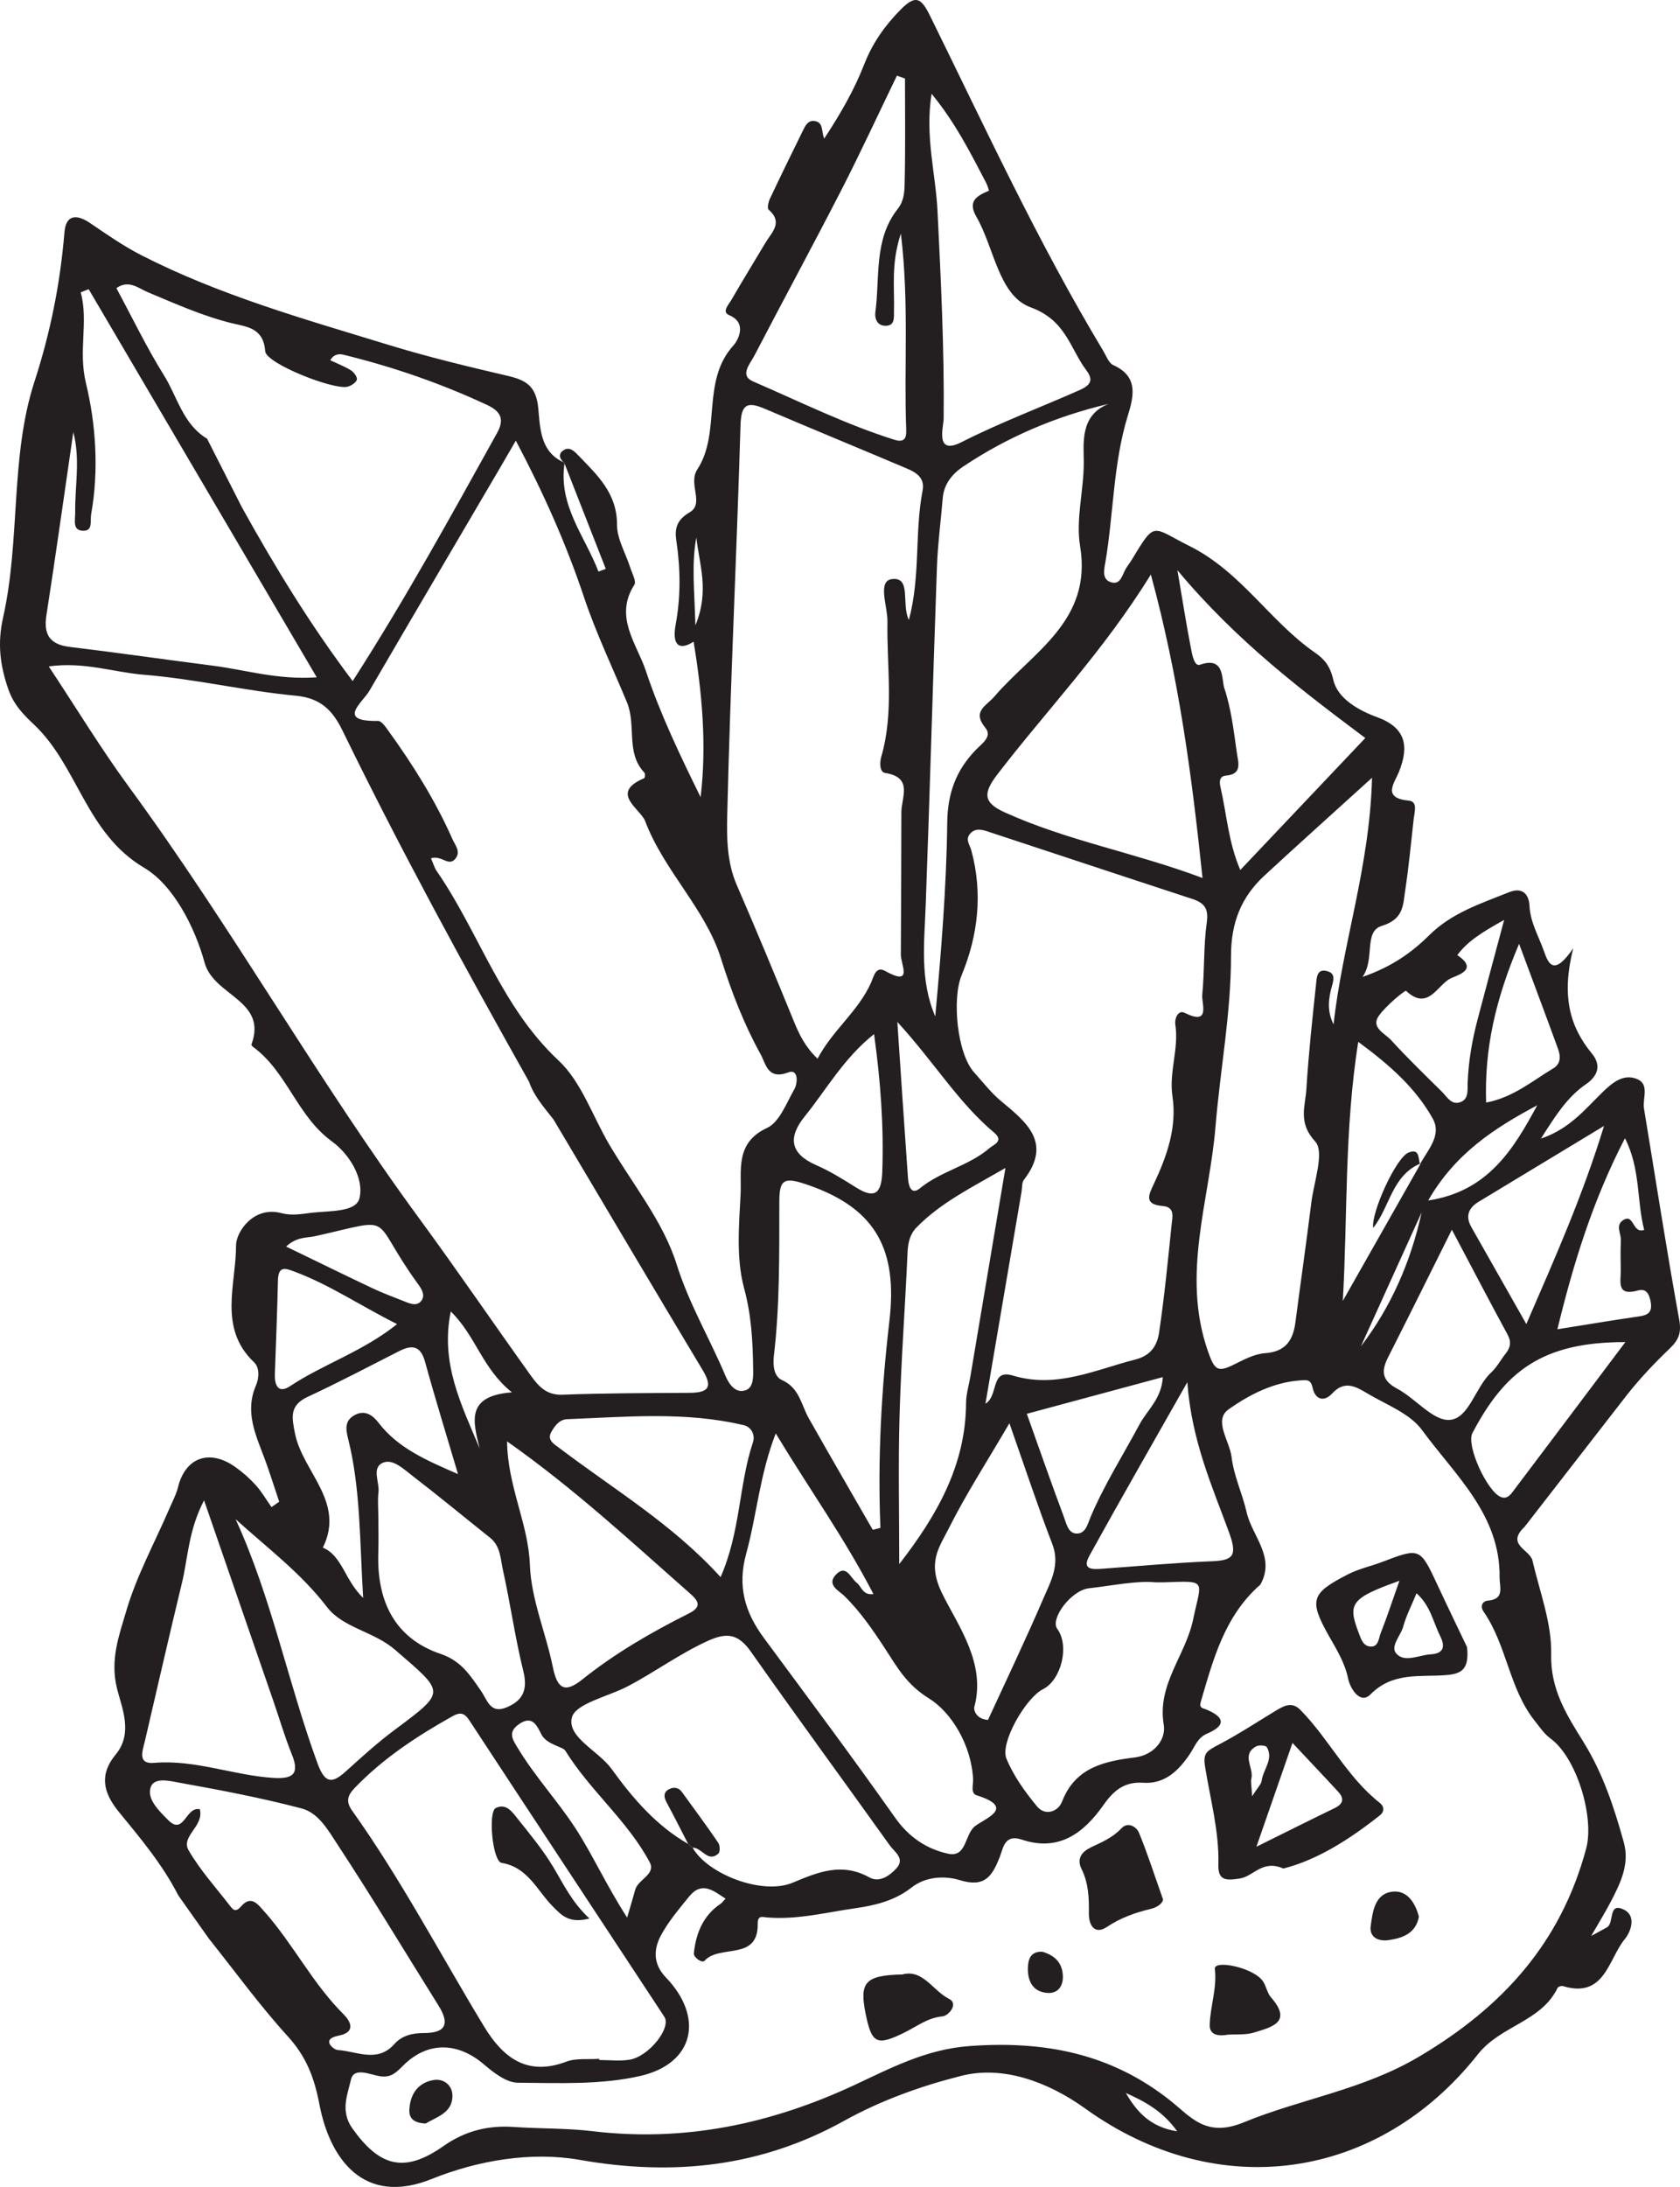 <?xml version="1.0" encoding="UTF-8"?>
<svg xmlns="http://www.w3.org/2000/svg" xmlns:xlink="http://www.w3.org/1999/xlink" width="148.51pt" height="193.239pt" viewBox="0 0 148.51 193.239" version="1.1">
<defs>
<clipPath id="clip1">
  <path d="M 0 0 L 148.512 0 L 148.512 193.238 L 0 193.238 Z M 0 0 "/>
</clipPath>
</defs>
<g id="surface1">
<g clip-path="url(#clip1)" clip-rule="nonzero">
<path style=" stroke:none;fill-rule:evenodd;fill:rgb(13.73%,12.16%,12.549%);fill-opacity:1;" d="M 99.523 184.934 C 100.492 186.625 101.734 187.965 104.062 188.32 C 102.785 186.527 101.195 185.684 99.523 184.934 M 61.473 55.254 C 62.742 52.188 61.805 49.844 61.555 47.492 C 61.117 49.848 61.391 52.199 61.473 55.254 M 120.301 118.965 C 123.004 115.426 124.719 111.445 125.672 107.121 C 123.883 111.07 122.09 115.016 120.301 118.965 M 135.887 97.664 C 132.168 99.648 128.656 101.883 126.25 106.074 C 131.516 105.281 133.785 101.57 135.887 97.664 M 39.848 115.879 C 38.902 120.48 40.809 124.16 42.398 127.98 C 41.836 125.645 41.121 123.336 45.254 123.027 C 42.621 120.926 42.07 118.039 39.848 115.879 M 25.293 110.145 C 27.992 111.449 30.43 112.648 32.887 113.809 C 33.762 114.227 34.676 114.566 35.578 114.922 C 36.148 115.152 36.863 115.508 37.273 114.895 C 37.648 114.336 37.152 113.734 36.789 113.23 C 32.574 107.355 35.148 107.602 27.859 109.227 C 27.105 109.398 26.25 109.254 25.293 110.145 M 134.285 83.395 C 132.18 88.363 131.219 92.664 131.371 97.422 C 133.758 96.973 135.457 95.508 137.32 94.391 C 137.965 94.004 137.965 93.34 137.746 92.73 C 136.695 89.836 135.609 86.953 134.285 83.395 M 55.438 169.434 C 55.77 168.301 55.973 167.637 56.156 166.969 C 56.406 166.051 58 165.621 57.434 164.551 C 55.488 160.887 52.16 158.227 49.977 154.695 C 49.738 154.312 48.316 154.168 47.848 153.23 C 47.441 152.418 47.031 151.543 45.879 152.344 C 44.832 153.078 45.328 153.727 45.84 154.566 C 47.34 157.027 49.32 159.164 50.859 161.527 C 52.414 163.926 53.617 166.621 55.438 169.434 M 35.102 116.996 C 31.934 115.414 29.207 113.559 26.117 112.391 C 25.246 112.062 24.602 111.793 24.57 113.145 C 24.508 115.906 24.395 118.664 24.297 121.418 C 24.266 122.41 24.602 123.172 25.652 122.473 C 28.605 120.516 32.059 119.434 35.102 116.996 M 79.324 90.297 C 79.668 95.391 79.953 99.758 80.266 104.121 C 80.309 104.723 80.52 105.652 81.316 105 C 83.191 103.465 85.656 103.016 87.473 101.445 C 87.852 101.117 88.781 100.832 87.863 100.062 C 84.707 97.414 82.574 93.84 79.324 90.297 M 137.672 117.453 C 140.25 117.043 142.578 116.652 144.914 116.312 C 145.648 116.207 146.051 115.969 145.934 115.137 C 145.832 114.441 145.574 113.801 144.805 114.023 C 142.855 114.574 143.293 113.223 143.273 112.227 C 143.254 111.34 143.25 110.453 143.281 109.566 C 143.301 108.984 142.801 108.289 143.445 107.84 C 144.465 107.129 144.277 109.051 145.344 108.672 C 144.672 106.102 145.039 103.316 143.645 100.574 C 140.812 106.047 139.105 111.559 137.672 117.453 M 77.266 91.371 C 74.574 93.516 73.062 96.262 71.129 98.656 C 69.637 100.508 69.84 101.941 72.156 102.953 C 73.371 103.484 74.52 104.195 75.645 104.906 C 77.383 106.004 77.926 105.402 77.992 103.527 C 78.133 99.539 77.848 95.582 77.266 91.371 M 132.965 81.285 C 130.938 82.406 129.723 83.188 128.82 84.395 C 130.789 85.695 128.766 86.18 128.207 86.465 C 127.047 87.051 126.23 89.371 124.289 87.547 C 124.219 87.48 122.5 88.859 121.867 89.785 C 121.18 90.797 122.418 91.309 122.953 91.887 C 124.391 93.461 125.926 94.945 127.441 96.441 C 127.922 96.914 128.324 97.73 129.176 97.352 C 129.844 97.051 129.715 96.277 129.738 95.684 C 129.809 93.809 130.121 91.977 130.594 90.168 C 131.305 87.453 132.039 84.746 132.965 81.285 M 90.77 124.922 C 91.891 128.066 92.938 131.074 94.055 134.055 C 94.258 134.598 94.414 135.426 95.086 135.496 C 95.965 135.586 96.145 134.656 96.395 134.066 C 97.609 131.199 99.273 128.578 100.738 125.848 C 101.406 124.598 102.676 123.617 102.793 121.68 C 98.637 122.801 94.746 123.852 90.77 124.922 M 143.68 118.586 C 136.305 118.574 133.02 121.191 130.16 126.625 C 129.59 127.715 131.453 131.762 132.66 132.27 C 133.188 132.488 133.496 132.113 133.746 131.781 C 137.039 127.422 140.32 123.055 143.68 118.586 M 141.793 99.488 C 137.809 101.895 134.258 104.039 130.715 106.184 C 129.816 106.727 129.516 107.461 130.066 108.426 C 131.621 111.172 133.176 113.914 134.926 116.992 C 137.484 111.094 139.914 105.637 141.793 99.488 M 104.957 122.133 C 101.84 127.637 99.023 132.527 96.301 137.465 C 95.59 138.754 96.641 138.668 97.473 138.609 C 100.652 138.383 103.828 138.086 107.012 137.957 C 108.906 137.883 109.441 137.59 108.668 135.461 C 107.18 131.379 105.344 127.359 104.957 122.133 M 128.344 108.656 C 126.27 112.812 124.516 116.363 122.723 119.895 C 122.105 121.105 122.105 121.953 123.496 122.695 C 125.125 123.559 126.684 125.57 128.152 125.461 C 129.867 125.332 130.402 122.586 131.82 121.27 C 132.332 120.793 132.672 120.137 133.113 119.582 C 133.543 119.039 133.609 118.543 133.25 117.887 C 131.688 115.02 130.18 112.121 128.344 108.656 M 40.488 130.25 C 39.512 126.949 38.492 123.664 37.578 120.344 C 37.184 118.895 36.434 118.801 35.273 119.391 C 32.59 120.754 29.922 122.16 27.195 123.426 C 25.578 124.18 25.789 125.219 26.078 126.664 C 26.758 130.062 30.543 132.711 28.539 136.746 C 30.266 137.477 30.441 139.586 32.102 141.188 C 31.789 136.031 31.875 131.488 30.758 127.066 C 30.527 126.152 30.523 125.477 31.375 125.023 C 32.254 124.559 32.945 125.039 33.457 125.707 C 35.191 127.977 37.762 129.059 40.488 130.25 M 63.699 139.352 C 65.469 135.324 65.305 131.203 66.562 127.43 C 66.777 126.781 66.402 126.086 65.77 125.934 C 60.605 124.699 55.367 125.195 50.148 125.398 C 49.43 125.426 49.043 126 48.742 126.512 C 48.309 127.266 49.02 127.617 49.488 127.977 C 54.277 131.605 59.48 134.699 63.699 139.352 M 20.828 134.234 C 24.023 141.203 25.465 148.715 28.078 155.836 C 28.758 157.684 29.414 157.57 30.641 156.457 C 32.016 155.207 33.402 153.957 34.891 152.848 C 39.484 149.414 39.359 149.609 34.918 145.77 C 33.027 144.137 30.316 143.848 28.902 141.992 C 26.602 138.984 23.625 136.773 20.828 134.234 M 89.23 125.758 C 87.195 129.238 85.371 132.055 83.875 135.039 C 83.012 136.758 81.926 138.055 83.301 140.832 C 84.699 143.668 87.176 146.961 86.129 150.824 C 86.055 151.102 86.289 151.898 87.336 151.973 C 88.949 148.469 90.66 144.895 92.223 141.262 C 92.871 139.758 93.734 138.27 93.023 136.43 C 91.75 133.133 90.645 129.773 89.23 125.758 M 109.641 76.871 C 113.406 72.898 117.039 69.066 120.691 65.211 C 115.27 61.148 109.34 56.695 104.082 50.383 C 104.566 53.223 104.887 55.281 105.285 57.32 C 105.391 57.867 105.578 58.91 106.082 58.734 C 108.285 57.969 107.965 60.016 108.227 60.805 C 108.844 62.637 109.062 64.613 109.34 66.547 C 109.453 67.336 109.852 68.414 108.375 68.531 C 107.734 68.582 107.801 69.18 107.891 69.555 C 108.441 71.941 108.586 74.434 109.641 76.871 M 33.445 133.996 C 33.445 135.066 33.477 136.137 33.441 137.203 C 33.305 141.414 34.836 144.746 38.961 146.141 C 40.789 146.762 41.582 148.062 42.496 149.371 C 43.105 150.242 43.324 151.469 44.797 150.855 C 46.242 150.25 46.664 149.285 46.262 147.664 C 45.535 144.734 45.125 141.73 44.469 138.781 C 44.242 137.781 44.266 136.625 43.32 135.871 C 41.027 134.047 38.77 132.176 36.445 130.391 C 35.691 129.812 34.746 128.895 33.891 129.23 C 32.801 129.66 33.566 130.953 33.457 131.859 C 33.375 132.562 33.441 133.281 33.445 133.996 M 44.824 127.359 C 44.871 131.355 46.707 134.613 46.844 138.293 C 46.953 141.324 48.262 144.293 48.875 147.324 C 49.25 149.164 49.895 149.664 51.457 148.41 C 54.367 146.086 57.57 144.227 60.891 142.566 C 62.023 142 61.789 141.496 61.031 140.828 C 55.855 136.273 50.809 131.57 44.824 127.359 M 18.039 132.57 C 16.648 135.234 16.625 137.645 16.074 139.906 C 14.949 144.551 13.887 149.211 12.801 153.867 C 12.605 154.707 12.125 155.895 13.617 155.766 C 17.25 155.457 20.625 156.871 24.168 157.094 C 25.844 157.195 26.52 156.793 25.801 155.023 C 25.172 153.469 24.703 151.852 24.152 150.262 C 22.176 144.539 20.199 138.812 18.039 132.57 M 88.879 103.203 C 85.777 104.984 83.121 106.301 81.012 108.465 C 80.438 109.051 80.266 109.809 80.227 110.66 C 80.016 115.465 79.652 120.266 79.52 125.07 C 79.395 129.445 79.492 133.828 79.492 138.203 C 82.855 133.875 85.375 129.414 85.398 123.973 C 85.402 123.191 85.648 122.406 85.781 121.621 C 86.781 115.688 87.777 109.754 88.879 103.203 M 82.352 8.289 C 81.75 12.027 82.711 15.316 82.875 18.641 C 83.176 24.75 83.48 30.855 83.418 36.98 C 83.41 37.723 82.621 40.277 84.992 39.07 C 88.402 37.34 91.965 36.008 95.441 34.465 C 96.457 34.016 96.656 33.551 96.031 32.719 C 94.566 30.758 94.238 28.301 91.109 27.156 C 88.273 26.117 87.898 21.898 86.312 19.156 C 85.504 17.758 86.363 17.301 87.418 16.852 C 87.434 16.844 87.285 16.367 87.164 16.137 C 85.789 13.508 84.461 10.852 82.352 8.289 M 77.152 135.176 C 77.379 135.117 77.602 135.059 77.828 135 C 77.574 128.883 77.918 122.758 78.621 116.73 C 79.348 110.52 77.512 106.836 71.531 104.738 C 69.328 103.965 68.891 104.133 68.891 106.215 C 68.883 110.746 68.941 115.285 68.41 119.797 C 68.312 120.652 68.414 121.625 69.125 121.941 C 70.672 122.629 70.816 124.117 71.496 125.32 C 73.359 128.617 75.266 131.891 77.152 135.176 M 102.148 139.812 C 100.48 139.648 98.375 140.102 96.258 140.34 C 94.68 140.52 92.809 143.043 93.461 143.926 C 94.559 145.414 93.832 148.438 92.176 149.27 C 90.691 150.016 88.387 153.977 88.965 155.383 C 89.59 156.914 90.613 158.332 91.68 159.621 C 92.406 160.496 93.543 160.07 93.883 159.191 C 95.051 156.164 97.617 155.625 100.32 155.285 C 102.078 155.066 103.086 153.645 102.875 152.41 C 102.266 148.836 104.805 146.277 105.465 143.117 C 106.211 139.562 106.773 139.68 102.902 139.812 C 102.812 139.816 102.723 139.812 102.148 139.812 M 80 6.938 C 79.762 6.852 79.523 6.77 79.285 6.688 C 77.645 10.074 76.066 13.496 74.348 16.844 C 71.836 21.734 69.215 26.566 66.676 31.441 C 66.305 32.148 65.359 33.176 66.555 33.695 C 70.688 35.484 74.734 37.488 79.047 38.852 C 79.977 39.145 80.137 38.688 80.109 37.953 C 79.895 32.406 80.379 26.832 79.637 20.637 C 78.75 23.301 79.086 25.398 79.027 27.465 C 79.012 28.031 79.152 28.848 78.188 28.781 C 77.535 28.738 77.309 28.137 77.379 27.602 C 77.797 24.5 77.223 21.164 79.359 18.457 C 79.918 17.746 79.953 16.953 79.969 16.203 C 80.043 13.117 80 10.027 80 6.938 M 17.664 159.863 C 18.059 161.387 15.941 162.238 16.68 163.504 C 17.691 165.246 19.078 166.773 20.32 168.383 C 20.59 168.727 20.812 169.023 21.309 168.449 C 22.199 167.422 22.77 168.23 23.402 168.941 C 25.93 171.797 27.641 175.27 30.371 177.98 C 30.945 178.551 31.543 179.562 29.922 179.871 C 28.309 180.184 29.504 181.117 29.844 181.137 C 31.52 181.238 33.344 182.305 34.844 180.629 C 35.551 179.832 36.492 179.637 37.5 179.637 C 39.496 179.633 39.727 178.75 38.754 177.195 C 35.789 172.461 32.918 167.668 29.852 163.004 C 29.039 161.77 28.176 160.188 26.664 159.793 C 23.152 158.871 19.57 158.184 15.992 157.543 C 15.121 157.391 13.66 156.973 13.328 157.902 C 12.953 158.957 14.062 160.004 14.832 160.789 C 16.273 162.266 16.398 159.586 17.664 159.863 M 101.734 50.762 C 97.551 57.543 92.535 62.734 88.164 68.43 C 86.906 70.066 86.902 70.906 88.777 71.762 C 94.328 74.289 100.344 75.34 106.301 77.578 C 105.352 68.512 104.223 59.902 101.734 50.762 M 68.574 126.656 C 67.156 130.301 66.898 133.875 65.965 137.273 C 65.164 140.164 65.852 142.457 67.516 144.715 C 71.418 149.996 75.348 155.254 79.133 160.617 C 80.348 162.336 81.918 163.383 83.816 163.793 C 85.48 164.148 85.25 162.066 86.211 161.344 C 87.141 160.641 89.793 159.719 86.34 158.633 C 85.773 158.453 86.047 157.711 86.02 157.191 C 85.863 154.195 84.113 151.309 82.137 150.082 C 80.141 148.848 79.316 147.324 78.238 145.672 C 77.168 144.035 76.07 142.426 74.664 141.039 C 74.164 140.551 73.035 140.039 73.891 139.137 C 74.801 138.176 75.18 139.426 75.734 139.852 C 76.16 140.18 76.25 140.977 77.211 140.852 C 74.676 135.941 71.535 131.559 68.574 126.656 M 97.992 35.688 C 93.328 36.789 89.062 38.609 85.156 41.215 C 84.195 41.859 83.441 42.75 83.336 44.02 C 83.168 46.051 82.895 48.078 82.824 50.117 C 82.469 60.062 82.199 70.016 81.832 79.961 C 81.711 83.27 81.289 86.582 82.676 89.812 C 83.195 84.113 83.668 78.402 83.734 72.688 C 83.762 70.09 84.52 68.066 86.242 66.277 C 86.781 65.715 87.75 65.094 87.105 64.309 C 85.898 62.84 87.195 62.367 87.891 61.559 C 91.258 57.621 96.578 54.887 95.48 48.262 C 95.082 45.867 95.809 43.352 95.805 40.855 C 95.801 39.145 95.453 36.695 97.992 35.688 M 6.48 38.184 C 5.684 43.633 4.941 48.984 4.109 54.324 C 3.832 56.078 4.391 56.949 6.191 57.164 C 10.418 57.672 14.633 58.285 18.855 58.824 C 21.707 59.188 24.504 60.086 28 59.848 C 21.152 48.199 14.496 36.879 7.84 25.555 C 7.605 25.648 7.371 25.738 7.137 25.828 C 7.84 28.457 6.895 30.965 7.602 33.879 C 8.461 37.418 8.758 41.527 8.059 45.414 C 7.953 46.004 8.227 46.871 7.422 46.895 C 6.355 46.926 6.66 45.953 6.648 45.285 C 6.613 42.945 7.117 40.59 6.48 38.184 M 52.969 181.914 C 52.973 181.953 52.973 181.984 52.973 182.02 C 53.863 182.02 54.77 182.133 55.641 181.996 C 57.348 181.727 59.371 179.18 58.727 178.199 C 52.988 169.469 47.223 160.758 41.496 152.02 C 41.047 151.336 40.68 151.266 39.992 151.648 C 36.879 153.395 33.914 155.336 31.414 157.918 C 30.797 158.555 30.492 159.094 31.125 159.984 C 35.461 166.066 38.926 172.691 42.793 179.062 C 44.445 181.785 46.578 183.484 50.059 182.168 C 50.934 181.836 51.992 181.988 52.969 181.914 M 121.285 68.723 C 117.754 71.93 114.727 74.637 111.75 77.391 C 109.707 79.289 108.82 81.543 108.82 84.473 C 108.824 89.516 107.863 94.523 107.449 99.547 C 106.914 106.09 104.434 112.559 106.75 119.305 C 107.359 121.074 107.621 121.297 109.098 120.562 C 109.965 120.129 110.898 119.633 111.832 119.566 C 113.637 119.438 114.301 118.445 114.512 116.848 C 114.973 113.32 115.48 109.801 115.918 106.27 C 116.148 104.418 117.105 101.789 116.262 100.863 C 114.719 99.188 115.387 97.758 115.484 96.215 C 115.676 93.117 116.008 90.031 116.34 86.945 C 116.398 86.414 116.387 85.512 117.375 85.824 C 118.031 86.031 117.902 86.566 117.742 87.137 C 117.426 88.23 117.297 89.355 117.887 90.516 C 118.66 83.426 121.086 76.609 121.285 68.723 M 80.344 54.773 C 81.383 50.914 80.84 47.062 81.555 43.352 C 81.773 42.215 80.992 41.746 80.152 41.391 C 75.988 39.629 71.805 37.906 67.641 36.133 C 66.109 35.477 65.516 35.637 65.461 37.57 C 65.121 49.023 64.559 60.473 64.289 71.93 C 64.238 73.973 64.246 76.164 65.125 78.191 C 66.859 82.18 68.523 86.195 70.168 90.223 C 70.641 91.375 71.148 92.469 72.27 93.547 C 73.598 91.02 75.887 89.352 77.012 86.801 C 77.242 86.277 77.418 85.336 78.234 85.789 C 80.762 87.199 79.629 85.246 79.633 84.336 C 79.656 80.148 79.676 75.965 79.68 71.777 C 79.684 70.441 80.742 68.688 78.242 68.297 C 77.75 68.223 77.754 67.379 77.906 66.859 C 79.047 62.918 78.379 58.898 78.449 54.914 C 78.477 53.586 77.523 51.312 78.867 51.164 C 80.594 50.969 79.656 53.422 80.344 54.773 M 87.113 124.031 C 88.297 123.316 87.531 120.941 89.52 121.539 C 93.395 122.711 96.801 121.035 100.367 120.125 C 101.789 119.766 102.301 118.828 102.465 117.723 C 102.934 114.559 103.246 111.371 103.57 108.191 C 103.633 107.555 103.898 106.656 102.781 106.562 C 101.078 106.422 101.551 105.562 102.02 104.562 C 103.164 102.133 104.051 99.59 103.645 96.875 C 103.32 94.719 104.227 92.664 103.898 90.535 C 103.812 89.98 104.16 89.211 104.719 89.492 C 107.062 90.664 106.203 88.66 106.277 87.898 C 106.488 85.777 106.383 83.621 106.676 81.516 C 106.855 80.246 106.441 79.77 105.363 79.418 C 99.387 77.465 93.422 75.48 87.453 73.516 C 86.859 73.316 86.211 73.109 85.73 73.699 C 85.324 74.191 85.73 74.641 85.867 75.148 C 86.883 78.914 86.473 82.629 85.004 86.176 C 84.152 88.227 84.594 93.074 86.113 94.758 C 86.891 95.617 87.605 96.559 88.488 97.289 C 90.77 99.176 93.027 100.984 90.508 104.254 C 90.316 104.504 90.367 104.941 90.305 105.289 C 89.25 111.484 88.195 117.68 87.113 124.031 M 38.098 75.84 C 38.312 76.332 38.406 76.68 38.598 76.957 C 42.363 82.406 44.301 88.973 49.363 93.691 C 51.383 95.578 52.367 98.578 53.824 101.07 C 55.887 104.594 58.617 107.906 59.809 111.699 C 60.91 115.215 62.738 118.262 64.129 121.566 C 64.438 122.293 65.008 123.148 65.91 122.84 C 66.609 122.605 66.59 121.68 66.578 120.945 C 66.547 118.539 66.426 116.219 65.773 113.809 C 65.074 111.219 65.32 108.324 65.465 105.578 C 65.578 103.445 64.938 100.992 67.805 99.664 C 68.906 99.152 69.516 97.473 70.215 96.25 C 70.535 95.688 70.582 94.414 69.688 94.754 C 67.863 95.453 67.699 93.992 67.254 93.188 C 65.762 90.488 64.668 87.66 63.727 84.668 C 62.355 80.305 58.688 76.93 57.039 72.57 C 56.613 71.445 53.836 70.074 56.945 68.762 C 57.016 68.73 57.047 68.363 56.969 68.277 C 55.285 66.512 56.273 64.102 55.418 62.047 C 54.141 58.965 52.688 55.949 51.621 52.754 C 50.059 48.074 48.035 43.547 45.598 38.934 C 45.035 39.902 44.645 40.59 44.242 41.273 C 40.379 47.859 36.5 54.434 32.656 61.035 C 32.047 62.086 29.688 63.773 33.414 63.699 C 33.719 63.695 34.086 64.223 34.332 64.57 C 36.512 67.586 38.48 70.727 39.992 74.137 C 40.238 74.695 40.746 75.234 40.277 75.848 C 39.664 76.648 39.043 75.52 38.098 75.84 M 111.402 140.027 C 108.262 142.773 107.25 146.598 106.145 150.383 C 105.98 150.949 106.348 150.926 106.652 151.055 C 108.324 151.762 108.344 152.48 106.664 153.203 C 105.855 153.555 105.609 154.352 105.164 155.008 C 104.188 156.449 102.965 157.656 101.055 157.523 C 99.406 157.41 98.445 158.207 97.555 159.477 C 95.805 161.969 93.598 163.648 90.316 162.543 C 88.77 162.027 88.672 163.352 88.371 164.105 C 87.695 165.781 87.066 166.805 84.848 166.129 C 83.574 165.738 81.867 165.766 80.566 166.789 C 79.113 167.93 77.379 168.359 75.617 168.609 C 73.023 168.977 70.453 169.652 67.793 169.422 C 67.406 169.391 66.969 169.203 66.98 169.992 C 67.035 173.297 63.621 171.777 62.293 173.242 C 62.062 173.5 61.301 172.957 61.336 172.59 C 61.52 170.828 62.148 169.258 63.703 168.215 C 63.836 168.125 63.93 167.98 64.137 167.766 C 63.051 167.051 62.039 166.184 60.902 167.594 C 60.012 168.699 59.066 169.801 58.41 171.043 C 57.77 172.254 57.73 173.547 58.852 174.711 C 62.262 178.246 61.379 182.336 56.598 183.43 C 53.117 184.227 49.391 184.055 45.773 184.027 C 44.766 184.02 43.637 183.141 42.781 182.41 C 40.453 180.418 37.777 180.359 35.621 182.531 C 35.02 183.133 34.551 183.602 33.605 183.457 C 32.711 183.32 31.281 182.605 31.02 183.766 C 30.723 185.082 30.059 186.539 31.152 188.07 C 33.562 191.445 35.738 192.051 39.184 189.637 C 41.125 188.273 43.145 187.777 45.441 187.938 C 47.75 188.098 50.078 188.035 52.371 188.309 C 60.527 189.289 68.176 187.664 75.559 184.219 C 78.781 182.715 81.883 181.07 85.684 180.789 C 92.301 180.301 98.207 181.43 103.477 185.625 C 105.266 187.051 106.605 188.902 109.93 187.535 C 114.992 185.453 120.469 184.664 125.398 181.75 C 132.793 177.387 137.98 171.688 140.219 163.324 C 140.953 160.574 139.391 155.305 137.047 153.598 C 136.492 153.191 136.082 152.57 135.645 152.02 C 133.395 149.168 133.199 145.352 131.145 142.402 C 130.863 141.996 130.957 141.48 131.559 141.426 C 133.039 141.297 132.551 140.176 132.562 139.406 C 132.645 133.84 128.613 130.336 125.703 126.355 C 124.629 124.887 122.547 124.121 120.871 123.121 C 119.898 122.543 118.875 121.918 117.777 123.113 C 117.039 123.914 116.258 123.676 116.031 122.613 C 115.863 121.832 115.461 121.934 114.91 121.973 C 112.539 122.145 110.418 123.25 108.617 124.52 C 107.234 125.492 108.699 127.312 108.871 128.75 C 109.074 130.434 109.832 131.996 110.199 133.617 C 110.676 135.746 112.832 137.617 111.371 140.09 Z M 46.766 95.578 C 41.027 85.371 35.418 75.094 30.281 64.562 C 29.418 62.797 28.375 61.68 26.145 61.473 C 21.648 61.047 17.211 59.98 12.715 59.621 C 10.059 59.406 7.43 58.449 4.309 58.883 C 6.785 62.621 8.938 66.172 11.383 69.508 C 20.469 81.895 27.996 95.316 37.086 107.699 C 40.43 112.254 43.613 116.926 46.906 121.52 C 47.574 122.449 48.281 123.289 49.703 123.234 C 53.438 123.094 57.176 123.094 60.914 123.07 C 62.457 123.062 63.105 122.707 62.129 121.086 C 57.703 113.719 53.328 106.312 48.934 98.922 C 48.113 97.871 47.211 96.871 46.766 95.578 M 21.375 44.809 C 24.281 50.043 27.383 55.148 31.176 60.18 C 35.887 52.848 39.891 45.543 43.938 38.262 C 44.578 37.109 44.344 36.383 43.066 35.785 C 38.965 33.871 34.719 32.406 30.332 31.336 C 29.918 31.234 29.438 31.348 29.203 31.836 C 29.82 32.129 30.457 32.367 31.023 32.723 C 31.285 32.887 31.602 33.32 31.547 33.543 C 31.48 33.805 31.062 34.074 30.746 34.164 C 29.555 34.504 23.516 32.129 23.441 31.031 C 23.301 28.961 21.793 28.875 20.527 28.566 C 17.926 27.93 15.512 26.84 13.059 25.816 C 12.242 25.477 11.391 24.68 10.289 25.461 C 11.684 28.047 12.953 30.691 14.492 33.16 C 15.684 35.07 16.172 37.488 18.305 38.762 Z M 60.832 162.93 C 60.953 163.051 61.086 163.164 61.227 163.262 C 62.543 165.59 67.375 167.48 70.066 166.355 C 72.363 165.391 74.441 164.547 76.863 165.891 C 77.73 166.371 78.637 165.746 79.238 165.09 C 80.039 164.219 79.066 163.633 78.652 163.051 C 74.578 157.352 70.43 151.703 66.398 145.969 C 65.332 144.453 64.363 144.18 62.641 144.957 C 60.105 146.094 57.898 147.746 55.461 149.016 C 53.734 149.914 50.848 150.531 50.551 151.77 C 50.129 153.523 52.895 154.684 54.062 156.301 C 55.934 158.895 58.004 161.305 60.832 162.93 M 125.527 102.871 C 126.207 101.602 127.477 100.324 126.656 98.844 C 125.156 96.156 122.887 94.133 120.066 92.055 C 118.828 99.906 119.137 107.395 118.703 114.945 C 121 110.895 123.301 106.844 125.598 102.793 Z M 134.777 134.902 C 133.086 136.496 135.242 136.91 135.469 137.895 C 136.105 140.641 137.184 143.422 137.121 146.164 C 137.047 149.305 138.523 151.578 139.973 153.914 C 141.695 156.688 142.684 159.695 143.539 162.773 C 144.086 164.727 143.227 166.43 142.359 168.094 C 141.945 168.891 141.473 169.652 140.66 171.059 C 141.625 170.531 141.844 170.418 142.055 170.297 C 142.723 169.906 142.125 168.027 143.559 168.738 C 144.668 169.281 144.168 170.68 143.645 171.316 C 142.164 173.102 141.875 176.621 138.152 175.488 C 138.02 175.449 137.742 175.539 137.691 175.645 C 136.242 178.648 132.66 178.969 130.652 181.508 C 121.828 192.676 107.648 194.73 95.945 186.316 C 92.574 183.895 88.613 182.508 85.02 183.41 C 81.547 184.277 77.914 185.562 74.625 187.391 C 67.285 191.465 59.566 192.305 51.246 190.844 C 46.977 190.094 42.277 190.879 38.168 192.531 C 32.094 194.973 29.145 190.676 28.242 185.969 C 27.781 183.562 27.078 181.727 25.445 179.934 C 22.957 177.203 20.773 174.188 18.461 171.289 C 17.562 170.02 16.66 168.746 15.762 167.477 C 14.379 164.762 12.426 162.438 10.516 160.109 C 9.113 158.398 8.758 156.801 10.227 155.027 C 11.785 153.148 10.777 150.914 10.352 149.234 C 9.699 146.652 10.535 144.492 11.16 142.348 C 12.07 139.242 13.664 136.332 14.957 133.336 C 15.238 132.688 15.578 132.047 15.746 131.371 C 16.402 128.766 18.539 128.004 20.82 129.637 C 21.469 130.098 22.082 130.641 22.613 131.23 C 23.141 131.82 23.543 132.52 24 133.168 C 24.227 133.008 24.453 132.848 24.68 132.688 C 24.254 131.43 23.863 130.16 23.402 128.914 C 22.617 126.812 21.613 124.766 22.625 122.422 C 22.898 121.793 22.973 120.855 22.453 120.363 C 19.266 117.34 20.875 113.477 20.867 110.031 C 20.867 108.867 22.406 106.531 24.875 107.191 C 25.77 107.43 26.609 107.277 27.5 107.164 C 29.066 106.969 31.477 107.145 31.777 105.871 C 32.203 104.086 30.855 101.949 29.324 100.84 C 26.258 98.609 25.371 94.695 22.371 92.504 C 22.305 92.453 22.211 92.34 22.227 92.289 C 23.672 88.371 18.895 88.02 18.086 85.059 C 17.234 81.945 15.332 78.203 12.742 76.676 C 7.582 73.621 6.898 67.703 3.012 64.027 C 2.113 63.176 1.23 62.32 0.738 60.906 C -0.016 58.742 -0.23 56.797 0.27 54.578 C 1.816 47.703 0.887 40.383 3.035 33.758 C 4.469 29.34 5.324 25.039 5.699 20.512 C 5.828 18.969 6.762 18.898 7.953 19.703 C 9.426 20.703 10.895 21.73 12.473 22.539 C 19.426 26.098 26.922 28.199 34.344 30.473 C 37.812 31.535 41.348 32.387 44.883 33.211 C 46.504 33.59 47.391 34.105 47.582 36.062 C 47.746 37.777 47.734 39.977 49.91 40.887 C 49.328 44.676 51.711 47.371 52.902 50.504 C 53.117 50.422 53.332 50.344 53.551 50.266 C 52.324 47.141 51.102 44.02 49.879 40.898 C 49.477 40.57 49.32 40.137 49.773 39.812 C 50.336 39.406 50.773 39.875 51.137 40.254 C 52.805 41.98 54.551 43.586 54.543 46.359 C 54.539 47.625 55.312 48.891 55.715 50.16 C 55.875 50.664 56.27 51.363 56.078 51.664 C 54.258 54.5 56.289 56.875 57.086 59.258 C 58.363 63.094 60.125 66.762 61.934 70.438 C 62.484 65.781 62.059 61.207 61.312 56.695 C 60.09 57.492 59.379 57.078 59.727 55.188 C 60.184 52.719 60.16 50.246 59.785 47.762 C 59.629 46.734 59.797 45.949 60.969 45.266 C 62.293 44.488 60.801 42.77 61.641 41.48 C 63.785 38.195 61.938 33.672 64.863 30.492 C 65.094 30.246 66.195 28.57 64.457 27.848 C 63.77 27.559 64.426 26.898 64.656 26.496 C 65.633 24.801 66.664 23.137 67.664 21.453 C 68.211 20.535 69.258 19.664 67.945 18.523 C 67.805 18.402 67.922 17.855 68.055 17.57 C 69 15.562 69.977 13.574 70.953 11.586 C 71.188 11.109 71.434 10.555 72.102 10.711 C 72.785 10.871 72.598 11.559 72.855 12.25 C 74.277 10.09 75.504 7.973 76.398 5.68 C 77.121 3.824 78.211 2.27 79.617 0.848 C 80.965 -0.516 81.438 -0.172 82.223 1.414 C 87.129 11.367 91.777 21.453 97.512 30.977 C 97.785 31.434 98.008 32.082 98.422 32.266 C 100.707 33.289 100.191 35.117 99.68 36.785 C 98.398 40.992 98.441 45.391 97.715 49.676 C 97.605 50.312 97.352 51.266 98.316 51.473 C 99.074 51.637 99.211 50.773 99.516 50.258 C 99.699 49.953 99.926 49.676 100.105 49.367 C 102.164 45.949 101.84 46.598 105.133 48.238 C 109.727 50.527 112.242 54.891 116.234 57.66 C 117.078 58.242 117.582 58.844 117.867 60.082 C 118.238 61.715 120.078 62.766 121.734 63.367 C 124.277 64.301 124.57 65.918 123.676 68.176 C 123.277 69.184 122.125 70.512 124.535 70.742 C 125.348 70.82 125.039 71.73 124.973 72.324 C 124.734 74.441 124.539 76.566 124.219 78.668 C 124.02 79.973 124.098 81.215 122.145 81.812 C 120.523 82.309 121.574 84.711 120.449 86.316 C 123.02 85.434 124.801 84.16 126.34 82.637 C 128.348 80.645 130.922 79.832 133.418 78.828 C 134.539 78.383 135.156 78.957 135.207 80.059 C 135.281 81.531 136.039 82.762 136.5 84.09 C 136.875 85.16 137.367 86.293 139.07 83.789 C 138.031 87.945 138.719 90.66 140.727 93.098 C 141.543 94.09 141.297 95.047 140.191 95.805 C 138.543 96.934 137.5 98.586 136.219 100.605 C 138.75 99.75 140.121 98.008 141.648 96.52 C 142.531 95.664 143.488 94.863 144.68 95.328 C 145.859 95.781 145.176 97.055 145.328 97.957 C 146.355 104.172 147.312 110.395 148.438 116.59 C 148.648 117.746 148.41 118.375 147.625 119.129 C 146.281 120.414 144.988 121.777 143.836 123.234 "/>
</g>
<path style=" stroke:none;fill-rule:evenodd;fill:rgb(13.73%,12.16%,12.549%);fill-opacity:1;" d="M 60.832 162.93 C 60.195 161.695 59.574 160.457 58.914 159.234 C 58.668 158.773 58.656 158.363 59.113 158.109 C 59.512 157.887 59.969 157.906 60.281 158.34 C 61.363 159.832 62.461 161.312 63.496 162.832 C 63.652 163.059 63.664 163.637 63.504 163.781 C 62.559 164.617 62.043 163.23 61.227 163.262 C 61.086 163.16 60.953 163.051 60.832 162.93 "/>
<path style=" stroke:none;fill-rule:evenodd;fill:rgb(13.73%,12.16%,12.549%);fill-opacity:1;" d="M 110.684 158.715 C 111.184 157.93 111.488 157.656 111.527 157.355 C 111.652 156.348 112.609 155.449 111.984 154.375 C 111.891 154.215 111.285 154.176 111.043 154.309 C 109.703 155.039 110.848 156.199 110.621 157.141 C 110.543 157.461 110.641 157.82 110.684 158.715 M 111.066 163.176 C 113.867 161.789 115.914 160.762 117.98 159.762 C 118.738 159.395 118.855 158.926 118.297 158.32 C 117.051 156.965 115.777 155.629 114.254 154.004 C 113.223 156.973 112.281 159.684 111.066 163.176 M 113.449 165.102 C 111.598 164.289 110.828 165.781 109.613 165.98 C 108.355 166.184 107.664 166.156 107.703 164.766 C 107.781 161.801 106.98 158.957 106.52 156.066 C 106.332 154.875 106.695 154.703 107.797 154.121 C 109.492 153.23 111.152 152.137 112.828 151.125 C 113.602 150.656 114.254 150.375 114.961 151.094 C 117.48 153.664 119.078 157.02 121.957 159.289 C 122.371 159.613 122.406 160.066 121.969 160.41 C 119.293 162.527 116.453 164.336 113.449 165.102 "/>
<path style=" stroke:none;fill-rule:evenodd;fill:rgb(13.73%,12.16%,12.549%);fill-opacity:1;" d="M 123.707 139.676 C 119.453 141.199 119.117 141.676 120.078 144.195 C 120.305 144.785 120.469 145.465 121.184 145.488 C 121.867 145.508 121.875 144.746 122.051 144.301 C 122.605 142.91 123.066 141.484 123.707 139.676 M 125.219 140.781 C 124.793 141.824 124.312 142.742 124.043 143.723 C 123.82 144.543 122.844 145.488 123.453 146.133 C 124.203 146.93 125.441 146.234 126.469 146.176 C 127.578 146.109 127.797 145.535 127.312 144.57 C 126.695 143.332 126.457 141.883 125.219 140.781 M 129.684 145.535 C 129.902 147.543 129.16 147.895 127.855 148.008 C 125.559 148.203 123.145 147.695 121.145 149.719 C 120.242 150.633 119.355 149.199 119.176 148.336 C 118.879 146.898 118.152 145.746 117.453 144.512 C 115.691 141.379 115.906 140.77 119.168 139.102 C 120.102 138.621 121.164 138.395 122.156 138.02 C 125.535 136.734 125.523 136.73 127.098 140.102 C 128.027 142.094 128.984 144.07 129.684 145.535 "/>
<path style=" stroke:none;fill-rule:evenodd;fill:rgb(13.73%,12.16%,12.549%);fill-opacity:1;" d="M 102.809 167.828 C 102.805 168.102 102.41 168.508 101.727 168.668 C 100.344 169 99.062 169.453 97.832 170.273 C 96.809 170.953 96.234 170.18 96.254 169.031 C 96.277 167.695 96.219 166.379 95.605 165.137 C 95.137 164.191 95.676 163.59 96.465 163.215 C 97.426 162.762 98.371 162.359 99.137 161.547 C 99.691 160.949 100.457 161.391 100.684 161.941 C 101.426 163.734 102.016 165.59 102.809 167.828 "/>
<path style=" stroke:none;fill-rule:evenodd;fill:rgb(13.73%,12.16%,12.549%);fill-opacity:1;" d="M 79.773 174.461 C 81.586 173.969 82.457 175.902 83.895 176.617 C 84.75 177.039 83.879 178.105 83.312 178.164 C 81.988 178.289 81.039 179.062 79.945 179.598 C 77.492 180.801 77.055 180.574 76.52 177.93 C 75.953 175.137 76.484 174.535 79.773 174.461 "/>
<path style=" stroke:none;fill-rule:evenodd;fill:rgb(13.73%,12.16%,12.549%);fill-opacity:1;" d="M 108.52 179.785 C 107.758 179.926 106.91 179.844 106.938 178.914 C 106.98 177.27 107.594 175.703 107.391 173.973 C 107.289 173.141 110.801 173.832 111.645 175.066 C 111.938 175.504 112.016 176.102 112.355 176.488 C 114.297 178.699 112.387 179.113 110.883 179.586 C 110.145 179.82 109.309 179.73 108.52 179.785 "/>
<path style=" stroke:none;fill-rule:evenodd;fill:rgb(13.73%,12.16%,12.549%);fill-opacity:1;" d="M 125.43 169.363 C 125.152 170.805 124.051 171.238 122.762 171.426 C 121.805 171.566 121.039 171.148 121.168 170.195 C 121.336 168.945 121.512 167.324 123.105 167.145 C 124.359 167.008 125.102 168.082 125.43 169.363 "/>
<path style=" stroke:none;fill-rule:evenodd;fill:rgb(13.73%,12.16%,12.549%);fill-opacity:1;" d="M 37.617 187.637 C 36.758 187.586 36.133 187.312 36.188 186.387 C 36.266 185 36.977 184.004 38.363 183.785 C 39.238 183.648 39.992 184.27 39.996 185.168 C 40.004 186.699 38.609 187.039 37.617 187.637 "/>
<path style=" stroke:none;fill-rule:evenodd;fill:rgb(13.73%,12.16%,12.549%);fill-opacity:1;" d="M 92.156 172.457 C 93.211 172.77 93.938 173.418 93.957 174.648 C 93.969 175.621 93.41 176.188 92.5 176.086 C 91.219 175.945 90.82 174.945 90.867 173.801 C 90.898 173.09 91.133 172.395 92.156 172.457 "/>
<path style=" stroke:none;fill-rule:evenodd;fill:rgb(13.73%,12.16%,12.549%);fill-opacity:1;" d="M 52.105 169.52 C 50.281 169.988 49.629 169.219 48.855 168.441 C 47.473 167.043 46.668 164.988 44.34 164.602 C 43.543 164.473 43.121 160.102 43.828 159.754 C 44.746 159.309 45.285 160.105 45.75 160.691 C 46.852 162.07 47.988 163.441 48.895 164.949 C 49.797 166.441 50.52 168.043 52.105 169.52 "/>
<path style=" stroke:none;fill-rule:evenodd;fill:rgb(13.73%,12.16%,12.549%);fill-opacity:1;" d="M 125.598 102.793 C 123.039 103.844 122.871 106.656 121.387 108.496 C 121.195 107.145 123.398 102.309 124.496 101.848 C 125.504 101.426 125.363 102.344 125.527 102.871 C 125.527 102.871 125.598 102.793 125.598 102.793 "/>
</g>
</svg>
